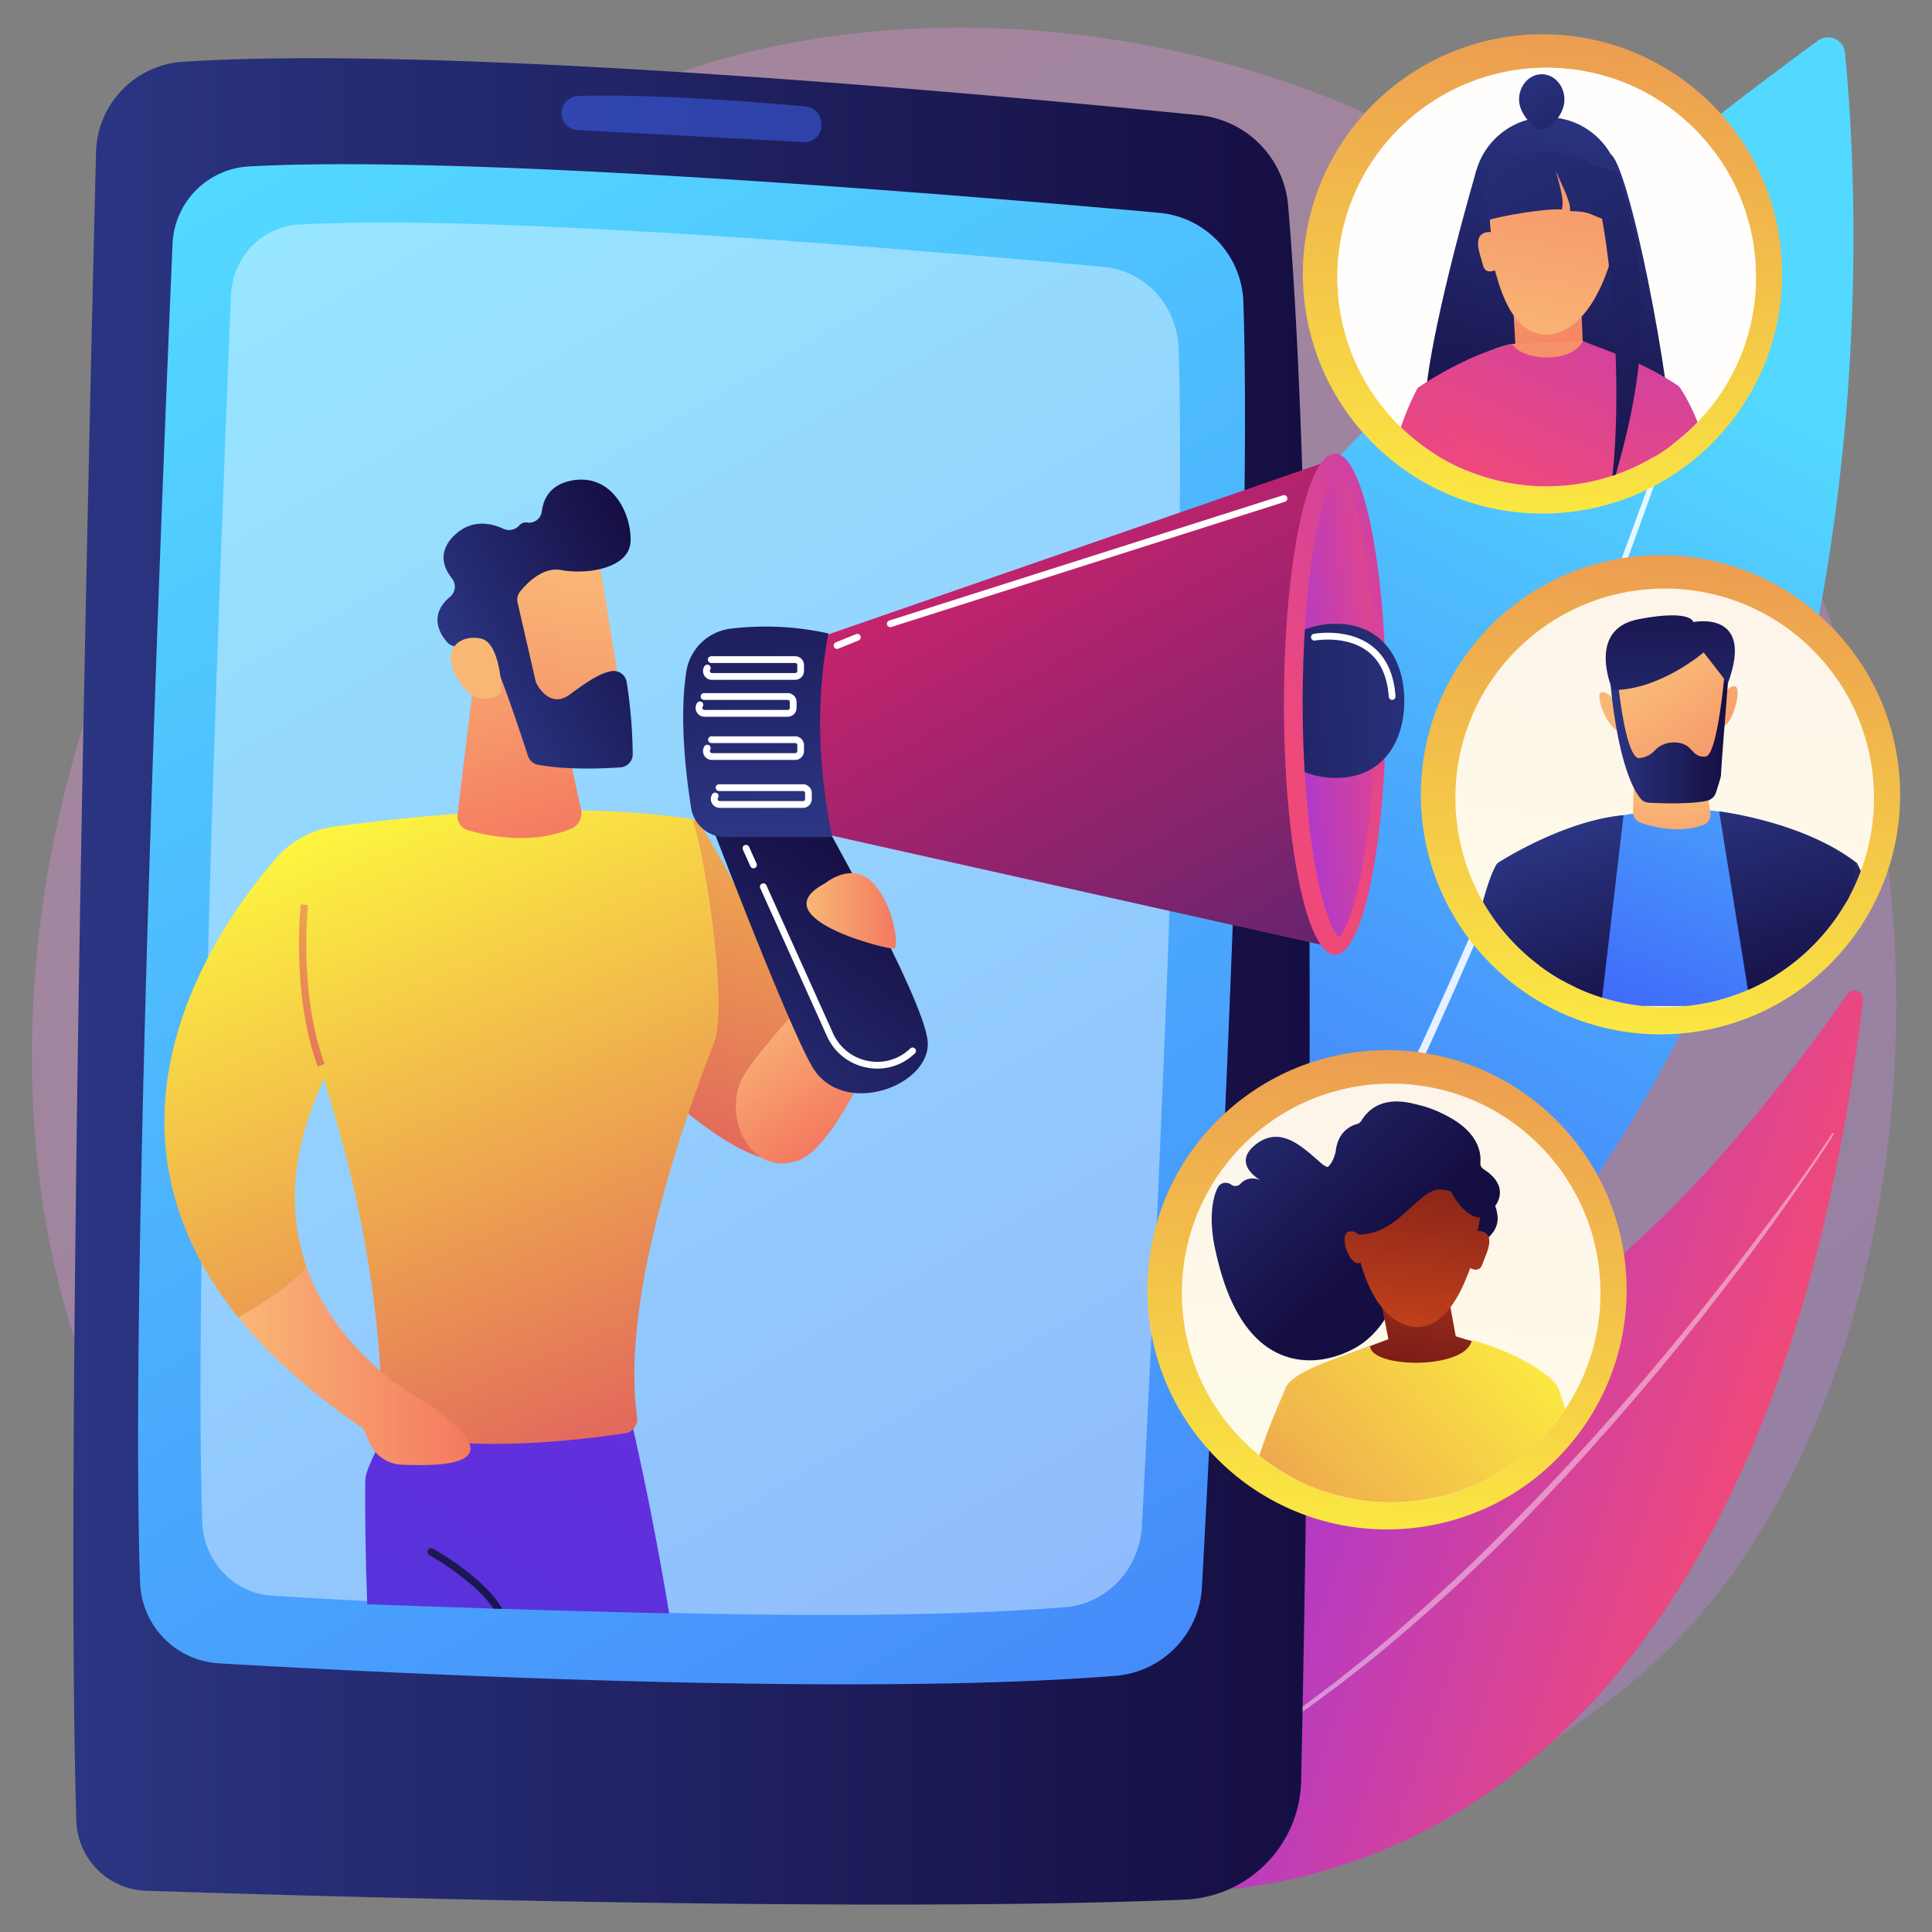 <svg xmlns="http://www.w3.org/2000/svg" xmlns:xlink="http://www.w3.org/1999/xlink" width="800" height="800" viewBox="0 0 800 800"><rect x="0" y="0" width="800" height="800" fill="#808080" stroke="none"/><defs><linearGradient id="a" x1="885.56" y1="1015.91" x2="195.42" y2="158.81" gradientUnits="userSpaceOnUse"><stop offset="0" stop-color="#b37cff"/><stop offset="1" stop-color="#f895e7"/></linearGradient><linearGradient id="b" x1="691.01" y1="145.85" x2="372.21" y2="751.44" gradientUnits="userSpaceOnUse"><stop offset="0" stop-color="#53d8ff"/><stop offset="1" stop-color="#3840f7"/></linearGradient><linearGradient id="c" x1="8639.11" y1="-570.94" x2="8840.7" y2="-570.94" gradientTransform="translate(-7853.16 -1616.19) rotate(18.37)" gradientUnits="userSpaceOnUse"><stop offset="0" stop-color="#a737d5"/><stop offset="1" stop-color="#ef497a"/></linearGradient><linearGradient id="d" x1="30.37" y1="406.35" x2="542.34" y2="406.35" gradientUnits="userSpaceOnUse"><stop offset="0" stop-color="#2b3582"/><stop offset="1" stop-color="#150e42"/></linearGradient><linearGradient id="e" x1="104.55" y1="73.42" x2="817.38" y2="1312.93" xlink:href="#b"/><clipPath id="f"><path d="M64.23,123.27C59,214.65,42.65,518.62,47.85,631c.76,16.43,18,29.71,39.85,30.67,89.94,4,320.63,12.67,452.55,4.74,23.76-1.43,42.4-15.86,43.68-33.74,6.69-93.22,25.88-376.27,20.9-487.41-.8-17.73-19.08-32.21-42.6-33.8C464.93,104.93,215,89.31,102.92,93.91,81.87,94.77,65.13,107.45,64.23,123.27Z" fill="none"/></clipPath><linearGradient id="g" x1="352.37" y1="210.8" x2="253.53" y2="553.27" gradientUnits="userSpaceOnUse"><stop offset="0" stop-color="#fdf53f"/><stop offset="1" stop-color="#d93c65"/></linearGradient><linearGradient id="h" x1="419.48" y1="463.85" x2="59.55" y2="1022.37" gradientUnits="userSpaceOnUse"><stop offset="0" stop-color="#7c27dd"/><stop offset="1" stop-color="#2b41d9"/></linearGradient><linearGradient id="i" x1="145.74" y1="338.78" x2="287.74" y2="675.68" xlink:href="#g"/><linearGradient id="j" x1="22.32" y1="535.06" x2="66.19" y2="637.04" gradientTransform="translate(214.84 -289.52) rotate(5.3)" gradientUnits="userSpaceOnUse"><stop offset="0" stop-color="#f9b776"/><stop offset="1" stop-color="#f47960"/></linearGradient><linearGradient id="k" x1="-2542.7" y1="-576.14" x2="-2618.93" y2="-475.3" gradientTransform="translate(2741.33 -480.41) rotate(-28.71)" xlink:href="#j"/><linearGradient id="l" x1="-2600.92" y1="-551.93" x2="-2509.86" y2="-551.93" gradientTransform="translate(2741.33 -480.41) rotate(-28.71)" xlink:href="#d"/><linearGradient id="m" x1="-1794.76" y1="1300.92" x2="-1750.9" y2="1402.89" gradientTransform="translate(2741.33 -480.41) rotate(-28.71)" xlink:href="#j"/><linearGradient id="n" x1="201.88" y1="334.32" x2="72.41" y2="465.19" xlink:href="#g"/><linearGradient id="o" x1="217.63" y1="613.82" x2="187.45" y2="667.53" xlink:href="#d"/><linearGradient id="p" x1="98.72" y1="565.73" x2="194.82" y2="565.73" gradientTransform="matrix(1, 0, 0, 1, 0, 0)" xlink:href="#j"/><linearGradient id="q" x1="-328" y1="3336.9" x2="-266.99" y2="3336.9" gradientTransform="translate(3263.41 -1200.77) rotate(55.64)" xlink:href="#j"/><linearGradient id="r" x1="283.46" y1="456.48" x2="359.12" y2="354.99" xlink:href="#d"/><linearGradient id="s" x1="410.88" y1="211.05" x2="548.58" y2="456.31" gradientUnits="userSpaceOnUse"><stop offset="0" stop-color="#cb236d"/><stop offset="1" stop-color="#4c246d"/></linearGradient><linearGradient id="t" x1="670.73" y1="242.43" x2="530.48" y2="300.86" gradientTransform="matrix(1, 0, 0, 1, 0, 0)" xlink:href="#c"/><linearGradient id="u" x1="529.42" y1="293.25" x2="585.07" y2="288.2" gradientTransform="matrix(1, 0, 0, 1, 0, 0)" xlink:href="#c"/><clipPath id="v"><path d="M554.4,388.24c-1.91-1.95-6.08-9.44-9.65-28.83-3.45-18.74-5.34-43-5.34-68.43s1.89-49.69,5.34-68.42c3.57-19.39,7.74-26.89,9.65-28.83,1.91,1.94,6.07,9.44,9.64,28.83,3.45,18.73,30.66,43,30.66,68.42S567.49,340.67,564,359.41C560.47,378.8,556.31,386.29,554.4,388.24Z" fill="none"/></clipPath><linearGradient id="w" x1="599.63" y1="287.55" x2="449.54" y2="296.16" xlink:href="#d"/><linearGradient id="x" x1="315.32" y1="340.87" x2="309.79" y2="201.55" xlink:href="#d"/><linearGradient id="y" x1="333.97" y1="377.17" x2="370.99" y2="377.17" gradientTransform="matrix(1, 0, 0, 1, 0, 0)" xlink:href="#j"/><linearGradient id="z" x1="561.46" y1="667.72" x2="608.26" y2="181.53" gradientTransform="translate(545.86 -249.69) rotate(45)" xlink:href="#g"/><clipPath id="aa"><circle cx="576.06" cy="535.37" r="86.67" transform="translate(-209.84 564.14) rotate(-45)" fill="none"/></clipPath><linearGradient id="ab" x1="497.77" y1="440.03" x2="570.16" y2="517.76" xlink:href="#d"/><linearGradient id="ac" x1="595.74" y1="493.57" x2="581.65" y2="594.93" gradientUnits="userSpaceOnUse"><stop offset="0" stop-color="#c4421b"/><stop offset="1" stop-color="#5c0e16"/></linearGradient><linearGradient id="ad" x1="525.52" y1="414.19" x2="597.9" y2="491.93" xlink:href="#d"/><linearGradient id="ae" x1="368.76" y1="398.82" x2="376.43" y2="284.24" gradientTransform="translate(242.92 131.09) rotate(3.9)" xlink:href="#ac"/><linearGradient id="af" x1="517.16" y1="419.42" x2="591.76" y2="499.54" xlink:href="#d"/><linearGradient id="ag" x1="340.54" y1="396.93" x2="348.21" y2="282.35" gradientTransform="translate(242.92 131.09) rotate(3.9)" xlink:href="#ac"/><linearGradient id="ah" x1="597.65" y1="493.83" x2="583.56" y2="595.19" xlink:href="#ac"/><linearGradient id="ai" x1="594.9" y1="549.64" x2="433.06" y2="691.95" xlink:href="#g"/><linearGradient id="aj" x1="671.38" y1="577.36" x2="471.98" y2="752.69" xlink:href="#g"/><linearGradient id="ak" x1="646.34" y1="541.74" x2="395.39" y2="762.4" xlink:href="#g"/><linearGradient id="al" x1="625.85" y1="247.08" x2="672.65" y2="-239.11" xlink:href="#g"/><clipPath id="am"><circle cx="640.45" cy="114.72" r="86.67" transform="translate(106.46 486.47) rotate(-45)" fill="#fff" opacity="0.88"/></clipPath><linearGradient id="an" x1="649.99" y1="42.95" x2="609.73" y2="196.62" xlink:href="#d"/><linearGradient id="ao" x1="640.6" y1="40.49" x2="600.34" y2="194.16" xlink:href="#d"/><linearGradient id="ap" x1="693.63" y1="54.38" x2="653.36" y2="208.05" xlink:href="#d"/><linearGradient id="aq" x1="-4960.7" y1="753.25" x2="-4974.95" y2="855.7" gradientTransform="matrix(-0.97, 0.24, 0.24, 0.97, -4377.81, 527.76)" xlink:href="#j"/><linearGradient id="ar" x1="631.75" y1="147.83" x2="658.06" y2="1.53" gradientTransform="matrix(1, 0, 0, 1, 0, 0)" xlink:href="#j"/><linearGradient id="as" x1="-4179.46" y1="82.31" x2="-4193.7" y2="184.76" gradientTransform="matrix(-1, 0, 0, 1, -3548.61, 0)" xlink:href="#j"/><linearGradient id="at" x1="271.78" y1="-177.43" x2="403.67" y2="9.92" gradientTransform="translate(318.29 176.07) rotate(5.22)" xlink:href="#d"/><linearGradient id="au" x1="628.61" y1="24.07" x2="676.23" y2="106.86" xlink:href="#d"/><linearGradient id="av" x1="709.12" y1="29.33" x2="626.82" y2="207.5" gradientTransform="matrix(1, 0, 0, 1, 0, 0)" xlink:href="#c"/><linearGradient id="aw" x1="756.2" y1="69.83" x2="684.96" y2="224.05" gradientTransform="matrix(1, 0, 0, 1, 0, 0)" xlink:href="#c"/><linearGradient id="ax" x1="657.01" y1="50.79" x2="590.5" y2="194.77" gradientTransform="matrix(1, 0, 0, 1, 0, 0)" xlink:href="#c"/><linearGradient id="ay" x1="594.64" y1="33.73" x2="726.53" y2="221.09" xlink:href="#d"/><linearGradient id="az" x1="674.71" y1="462.74" x2="721.51" y2="-23.46" gradientTransform="translate(434.08 -389.8) rotate(45)" xlink:href="#g"/><clipPath id="ba"><circle cx="689.31" cy="330.38" r="86.67" transform="translate(-31.72 584.18) rotate(-45)" fill="none"/></clipPath><linearGradient id="bb" x1="746.14" y1="332.65" x2="769.67" y2="411.14" xlink:href="#d"/><linearGradient id="bc" x1="612.08" y1="357.52" x2="635.96" y2="437.18" xlink:href="#d"/><linearGradient id="bd" x1="756.83" y1="228.14" x2="648.5" y2="496.67" xlink:href="#b"/><linearGradient id="be" x1="691.8" y1="330.04" x2="695.37" y2="389.99" gradientTransform="matrix(1, 0, 0, 1, 0, 0)" xlink:href="#j"/><linearGradient id="bf" x1="684.75" y1="282.16" x2="734.94" y2="349.12" gradientTransform="matrix(1, 0, 0, 1, 0, 0)" xlink:href="#j"/><linearGradient id="bg" x1="699.48" y1="271.12" x2="749.67" y2="338.08" gradientTransform="matrix(1, 0, 0, 1, 0, 0)" xlink:href="#j"/><linearGradient id="bh" x1="667.63" y1="295" x2="717.82" y2="361.96" gradientTransform="matrix(1, 0, 0, 1, 0, 0)" xlink:href="#j"/><linearGradient id="bi" x1="666.94" y1="305.27" x2="715.66" y2="305.27" xlink:href="#d"/><linearGradient id="bj" x1="691.63" y1="323.37" x2="691.63" y2="233.06" xlink:href="#d"/><linearGradient id="bk" x1="645.14" y1="344.07" x2="670.51" y2="428.69" xlink:href="#d"/><linearGradient id="bl" x1="727.1" y1="320.9" x2="754.86" y2="413.5" xlink:href="#d"/></defs><path d="M695.7,677.9c-15.86,16.69-30.86,27.45-42.71,36-139.3,99.95-304.13,70.81-339.16,63.7-51.73-10.51-151.72-30.82-224-115.83-109.38-128.62-92.35-331.26-7.51-465,15.52-24.46,97.49-160.27,264.1-182C447.23,1.48,564.77,28.06,649.88,99.37,828.54,249.05,815.82,551.44,695.7,677.9Z" opacity="0.3" fill="url(#a)"/><path d="M763.92,21.66c8.24,81.77,36.77,559.59-406.79,666.89,0,0-99.76-309.72,395.79-671.82A7,7,0,0,1,763.92,21.66Z" fill="url(#b)"/><path d="M721.31,92.47c-7.79,25.08-16.09,50-24.61,74.81s-17.34,49.56-26.44,74.18S651.76,290.6,642.08,315s-19.76,48.65-30.14,72.77C591.1,436,568.85,483.61,544,529.94q-18.49,34.81-39.55,68.21c-14.07,22.21-29,43.91-45.7,64.35a2.09,2.09,0,1,1-3.24-2.64h0c16.59-20.2,31.56-41.72,45.65-63.78s27.29-44.73,39.68-67.82c24.93-46.12,47.33-93.59,68.33-141.65q15.67-36.09,30.38-72.59T668,240.63q13.79-36.85,26.72-74c8.6-24.78,17-49.65,24.87-74.66h0a.89.89,0,0,1,1.69.53Z" fill="#fff" opacity="0.86"/><path d="M771.44,414.17a3.61,3.61,0,0,0-6.55-2.49c-20.66,29.83-77.3,106.37-134.59,137.58C537,600.09,450.41,705,472.23,782.36,472.23,782.36,722.48,820.26,771.44,414.17Z" fill="url(#c)"/><path d="M759.23,469.76c-.52.95-1.06,1.76-1.59,2.62L756,474.91l-3.32,5q-3.34,5-6.77,9.94-6.85,9.9-13.93,19.63c-9.43,13-19.21,25.71-29.18,38.28s-20.25,24.91-30.78,37l-3.94,4.54-4,4.5c-2.69,3-5.31,6-8,9l-8.13,8.88-8.27,8.75a782,782,0,0,1-70.41,65.67L566.9,688l-2.37,1.85-4.74,3.72L555,697.3c-1.59,1.22-3.22,2.4-4.83,3.6l-4.84,3.58c-1.63,1.18-3.21,2.42-4.87,3.54l-9.9,6.86a427.12,427.12,0,0,1-41.42,24.56.39.39,0,0,1-.52-.17.4.4,0,0,1,.16-.52h0a456.3,456.3,0,0,0,40.86-25.19l9.8-6.94c1.65-1.13,3.22-2.38,4.82-3.58l4.79-3.61c1.6-1.21,3.21-2.4,4.79-3.63l4.69-3.75,4.68-3.75,2.35-1.87c.78-.63,1.53-1.29,2.3-1.93l9.2-7.72c3-2.59,6-5.26,9-7.89,1.5-1.33,3-2.63,4.51-4l4.42-4.06,4.43-4.06c1.48-1.34,3-2.7,4.39-4.09,11.68-11,22.92-22.36,34.05-33.88,22.17-23.12,43.15-47.37,63.33-72.26q15.12-18.69,29.5-38Q738,499,745,489.23q3.49-4.89,6.92-9.83l3.38-5,1.67-2.5c.53-.83,1.11-1.69,1.57-2.49l0-.07a.4.4,0,0,1,.53-.14A.39.39,0,0,1,759.23,469.76Z" fill="#fff" opacity="0.43"/><path d="M39.76,63.07c-3,121.8-12.82,542-8.14,690.85a29.89,29.89,0,0,0,28.91,29c78,2.55,302.43,9,430,3.67a50.35,50.35,0,0,0,48.26-49.24c2.65-127.85,8.5-487.45-5.4-652.18A41.08,41.08,0,0,0,496.56,47.7C411.6,39.2,186,18.42,75.71,25.58A38.49,38.49,0,0,0,39.76,63.07Z" fill="url(#d)"/><path d="M71.45,100.92C67.19,200.67,53.75,532.55,58,655.26A34.72,34.72,0,0,0,90.7,688.75c73.77,4.32,263,13.84,371.19,5.17a39,39,0,0,0,35.82-36.83C503.19,555.32,518.94,246.3,514.85,125a38.36,38.36,0,0,0-34.94-36.89c-79.81-7.17-284.78-24.22-376.73-19.2A33.55,33.55,0,0,0,71.45,100.92Z" fill="url(#e)"/><path d="M232.56,46.86h0a7,7,0,0,0,6.64,7c18.43,1,70.33,3.69,93.53,5a7,7,0,0,0,7.3-8.35l-.15-.77a7,7,0,0,0-6.25-5.66c-15.68-1.44-63-5.42-94.35-4.3A7,7,0,0,0,232.56,46.86Z" fill="#3f67f9" opacity="0.5"/><path d="M95.63,122.31C91.86,213.69,80,517.66,83.74,630.07c.55,16.43,13.06,29.71,28.92,30.67,65.29,4,232.75,12.67,328.51,4.74,17.25-1.43,30.78-15.86,31.71-33.74,4.85-93.22,18.79-376.27,15.17-487.41-.58-17.73-13.85-32.21-30.92-33.8C386.49,104,205.08,88.35,123.71,93,108.43,93.81,96.28,106.49,95.63,122.31Z" fill="#fff" opacity="0.4"/><g clip-path="url(#f)"><path d="M233.63,409.5S307.1,499,334.13,477.42s-45.95-139.1-45.95-139.1Z" fill="url(#g)"/><path d="M258.42,576.14s40.7,154.67,40,349.31a7.53,7.53,0,0,1-6,7.34c-5.11,1.08-12.63,2.36-18.86,2.18a7,7,0,0,1-6.66-5.84c-5.71-33.46-38.46-222-57.12-252.6,0,0-12.27,167.92-8.35,255a4.13,4.13,0,0,1-3.64,4.29,69,69,0,0,1-15.15,0,5.53,5.53,0,0,1-4.92-4.69c-4.07-28.32-27.46-196.91-26.47-318.35.06-6.85,18.11-36.63,18.11-36.63Z" fill="url(#h)"/><path d="M286.45,339.08c-56-8.1-117.53-.67-147.39,3.09a39.42,39.42,0,0,0-24.89,13.36c-25.27,29.24-80.71,109.3-15.45,190,8.35-4.64,20.22-12.07,28.28-20.68-7.22-20.35-7.81-46.36,7.32-78.26a77.07,77.07,0,0,0,1.93,7.5c20.86,66.07,22,121.05,21.92,133.72a4.18,4.18,0,0,0,2.63,3.91c27.45,11,80.28,4.46,98,1.81a6,6,0,0,0,5-6.77c-6.24-45.2,14.95-111.3,31.79-154.68C302.26,414.9,289.94,343.88,286.45,339.08Z" fill="url(#i)"/><path d="M197.18,273.38l-7.73,63.92a6,6,0,0,0,4.23,6.46c8.4,2.45,26.36,6.17,42.78-.59a7,7,0,0,0,4.13-7.94l-9.78-45Z" fill="url(#j)"/><path d="M247.31,227.94c.49.88,10.84,66.52,10.84,66.52l-37.61,5.11-19-60.75S239.23,213.19,247.31,227.94Z" fill="url(#k)"/><path d="M215.43,244.87a5.48,5.48,0,0,0-1.1,4.68l7.42,32.29a5.32,5.32,0,0,0,.53,1.39c1.34,2.43,6.25,9.8,13.66,4.35,6.33-4.65,12.2-8.83,17.31-9.68a5.45,5.45,0,0,1,6.25,4.58A204.47,204.47,0,0,1,262,312.4a5.43,5.43,0,0,1-5.07,5.35c-7.44.52-22,1.11-34.08-1.05a5.45,5.45,0,0,1-4.22-3.68c-2.75-8.42-10.56-32-13.79-38.29-3-5.87-11.73-6.86-15.76-7a5.52,5.52,0,0,1-4-1.9c-3-3.47-7.71-11.21,1.36-18.77a5.47,5.47,0,0,0,.69-7.57c-3.29-4.11-6.15-10.75.9-17.7s15.18-5.26,20.29-2.88a5.65,5.65,0,0,0,6.67-1.3,3.6,3.6,0,0,1,3.36-1.23,5.3,5.3,0,0,0,6-4.59c.62-5.09,3.35-11.08,12.36-12.8,16.53-3.14,24.73,13.41,24.4,25s-18.44,14-28.71,12.06C224.91,234.64,218.37,241.25,215.43,244.87Z" fill="url(#l)"/><path d="M207.73,286.63s-.3-20.27-8.5-22.2-17.06,4-10.08,16.14C197.83,295.69,207.73,286.63,207.73,286.63Z" fill="url(#m)"/><path d="M131.55,441.62c-11.06-30.27-7.05-66.83-7-67.2l3,.35c0,.36-4,36.22,6.85,65.8Z" fill="url(#n)"/><path d="M208.27,672.59a1.54,1.54,0,0,1-1.49-1.15c-3.37-13-28.65-27.32-28.9-27.46a1.54,1.54,0,1,1,1.5-2.68c1.09.61,26.67,15.09,30.37,29.37a1.53,1.53,0,0,1-1.1,1.87A1.28,1.28,0,0,1,208.27,672.59Z" fill="url(#o)"/><path d="M127,524.82c-8.06,8.61-19.93,16-28.28,20.68,12.47,15.41,29.35,30.85,51.69,46l2.7,6.06a15.09,15.09,0,0,0,13.06,8.92c31.22,1.48,39.86-5.14,11.12-25.18C177.29,581.26,140.53,563,127,524.82Z" fill="url(#p)"/><path d="M356.56,389.33s-39.4,40.95-48.5,55.81,1,41.92,21.71,35.64,44.75-77.35,44.75-77.35Z" fill="url(#q)"/><path d="M290.61,331.16s34.63,91.31,45.56,110.3c12.7,22.05,49.79,8,47.94-10.45s-45.17-94.73-45.17-94.73Z" fill="url(#r)"/><polygon points="337.39 264.64 552.59 190.03 550.33 391.94 331.51 343.12 337.39 264.64" fill="url(#s)"/><ellipse cx="552.79" cy="291.57" rx="21.14" ry="103.76" fill="url(#t)"/><path d="M554.4,388.24c-1.91-1.95-6.08-9.44-9.65-28.83-3.45-18.74-5.34-43-5.34-68.43s1.89-49.69,5.34-68.42c3.57-19.39,7.74-26.89,9.65-28.83,1.91,1.94,6.07,9.44,9.64,28.83,3.45,18.73,5.35,43,5.35,68.42s-1.9,49.69-5.35,68.43C560.47,378.8,556.31,386.29,554.4,388.24Z" fill="url(#u)"/><g clip-path="url(#v)"><path d="M581.49,290.21c0,17.63-9.49,31.92-28.29,31.92s-34-14.29-34-31.92,15.24-31.92,34-31.92S581.49,272.58,581.49,290.21Z" fill="url(#w)"/></g><path d="M302.69,260.3a120.29,120.29,0,0,1,40.33,2c-5.17,27-4.39,55.16,1.59,84.32H300.34a14.35,14.35,0,0,1-14.17-12.1c-2.21-14-4.91-37.46-2-56.33A21.21,21.21,0,0,1,302.69,260.3Z" fill="url(#x)"/><path d="M329.26,281.5h-34.5a3.66,3.66,0,0,1-3.07-5.65,1.4,1.4,0,0,1,2.35,1.53.86.86,0,0,0,0,.87.82.82,0,0,0,.75.45h34.5a.86.86,0,0,0,.85-.86v-2.45a.86.86,0,0,0-.85-.86H294.51a1.4,1.4,0,0,1,0-2.8h34.75a3.67,3.67,0,0,1,3.66,3.66v2.45A3.67,3.67,0,0,1,329.26,281.5Z" fill="#fff"/><path d="M326.18,296.78H291.69a3.66,3.66,0,0,1-3.07-5.65,1.4,1.4,0,1,1,2.35,1.52.86.86,0,0,0,.72,1.32h34.49a.86.86,0,0,0,.86-.85v-2.46a.86.86,0,0,0-.86-.85H291.43a1.41,1.41,0,0,1,0-2.81h34.75a3.67,3.67,0,0,1,3.66,3.66v2.46A3.66,3.66,0,0,1,326.18,296.78Z" fill="#fff"/><path d="M368.66,259.69a1.4,1.4,0,0,1-.42-2.74l163-51.86a1.4,1.4,0,0,1,.85,2.67l-163,51.86A1.29,1.29,0,0,1,368.66,259.69Z" fill="#fff"/><path d="M346.62,268.7a1.4,1.4,0,0,1-.53-2.7l8.39-3.43a1.4,1.4,0,0,1,1.06,2.6l-8.39,3.43A1.39,1.39,0,0,1,346.62,268.7Z" fill="#fff"/><path d="M329.26,314.67h-34.5a3.66,3.66,0,0,1-3.07-5.65,1.4,1.4,0,0,1,2.36,1.52.84.84,0,0,0,0,.88.85.85,0,0,0,.75.45h34.5a.86.86,0,0,0,.85-.86v-2.46a.85.85,0,0,0-.85-.85H294.51a1.41,1.41,0,0,1,0-2.81h34.75a3.67,3.67,0,0,1,3.66,3.66V311A3.67,3.67,0,0,1,329.26,314.67Z" fill="#fff"/><path d="M332.48,334.52H298a3.66,3.66,0,0,1-3.07-5.64,1.4,1.4,0,1,1,2.35,1.52.83.83,0,0,0,0,.87.82.82,0,0,0,.75.45h34.49a.85.85,0,0,0,.86-.86v-2.45a.86.86,0,0,0-.86-.86H297.74a1.4,1.4,0,0,1,0-2.8h34.74a3.66,3.66,0,0,1,3.66,3.66v2.45A3.66,3.66,0,0,1,332.48,334.52Z" fill="#fff"/><path d="M363.29,442.49a22.93,22.93,0,0,1-4.91-.54,22.7,22.7,0,0,1-16-13L314.8,367.76a1.4,1.4,0,1,1,2.56-1.15l27.56,61.22A20,20,0,0,0,359,439.22a19.56,19.56,0,0,0,17.17-4.39l.78-.7a1.4,1.4,0,0,1,1.89,2.07l-.83.74A22.18,22.18,0,0,1,363.29,442.49Z" fill="#fff"/><path d="M312,359.53a1.4,1.4,0,0,1-1.28-.82l-3.07-6.83a1.4,1.4,0,1,1,2.55-1.15l3.07,6.83a1.39,1.39,0,0,1-.7,1.85A1.42,1.42,0,0,1,312,359.53Z" fill="#fff"/><path d="M576.45,289.81a1.41,1.41,0,0,1-1.39-1.31c-.6-8.47-3.52-14.79-8.69-18.76-8.94-6.87-21.81-4.52-21.94-4.49a1.41,1.41,0,0,1-.53-2.76c.57-.11,14.21-2.62,24.17,5,5.83,4.48,9.12,11.48,9.78,20.8a1.38,1.38,0,0,1-1.29,1.49Z" fill="#fff"/><path d="M341.64,365.78s11.23-9.53,20,0,10.51,26.16,8.72,27S314.34,380.09,341.64,365.78Z" fill="url(#y)"/></g><circle cx="574.33" cy="534.07" r="99.23" transform="translate(-209.43 562.54) rotate(-45)" fill="url(#z)"/><circle cx="576.06" cy="535.37" r="86.67" transform="translate(-209.84 564.14) rotate(-45)" fill="#fff" opacity="0.88"/><g clip-path="url(#aa)"><path d="M557.18,476.41s-2.76,11.6-10.17,5.2-16.59-15.86-27-7.73S522,488.74,522,488.74s-4.73-2.42-8.29,1.4a2.92,2.92,0,0,1-3.87.42,3.82,3.82,0,0,0-4.65,0c-1.51,1-5.71,10.5-1.87,27.36,2.28,10.05,8.92,39,31.65,44.49,14.84,3.59,27.51-5,28.62-5.78,12.45-8.72,14.82-22.06,15.2-24.49-.69-2.67-4-16.34,4-27.45,1.8-2.52,7.06-9,15.16-10.25a13.39,13.39,0,0,1,6.09.9s2.13,11.93,10,11.49a4.35,4.35,0,0,1,2.29-4.75c2.93-1.69,10-10.3-2-17.92a3,3,0,0,1-1.34-2.82c.32-3.6-.49-11.86-12.67-18.64-15.48-8.62-26.2-6.9-31.94,1.66a2.84,2.84,0,0,1-1.8,1.19C564.13,466,558.51,468.13,557.18,476.41Z" fill="url(#ab)"/><polygon points="571.47 537.01 576.9 564.68 604.42 562.21 599.1 533.07 571.47 537.01" fill="url(#ac)"/><path d="M613.23,494.59s5.88,0,6.86,8.81-9.79,12.73-9.79,12.73l-5.88-1,2.94-18.61Z" fill="url(#ad)"/><path d="M561.48,514s3.87,29.72,21.19,34.83S607.72,527,608.83,525.1c0,0,3.78,2.22,5-1.62s6.8-13.28-2-13.88c0,0,2.63-9.64,0-14.73s-7.66-17.21-20.57-15.15S562.49,499.35,561.48,514Z" fill="url(#ae)"/><path d="M610.56,481.62a3,3,0,0,1-1.48-2.75c.13-3.62-1.1-11.82-13.6-18-15.9-7.82-26.52-5.56-31.81,3.28a3,3,0,0,1-1.74,1.29c-2.43.64-7.95,3-8.85,11.35,0,0-1,5.29-4,6.93,7.15,5.95,10.33,26.8,10.47,27.08,2.24.55,10.5,1.72,20.46-7.09,11.94-10.57,13-12.51,20.75-10.42,0,0,5.63,11.76,13.48,10.91,0,0-2.07-2.42.91-4.33S622.84,488.62,610.56,481.62Z" fill="url(#af)"/><path d="M563.37,515.12s.4-5.86-4.55-5.22,0,15.31,4.55,12.88Z" fill="url(#ag)"/><path d="M574.91,554.53l-18.33,6.86,22.69,24.89,40.81-26c-3.22-1.2-5.25-3.54-8.34-4.37s-6-1.59-8.94-2.59Z" fill="url(#ah)"/><path d="M544.72,624.2a103.74,103.74,0,0,1,4.16-10.13L533,573.63a263.82,263.82,0,0,0-13.71,36,11.33,11.33,0,0,0,10.84,14.59Z" fill="url(#ai)"/><path d="M654.59,610.2a198.71,198.71,0,0,0-9.39-35.52L623.92,605.2a125.81,125.81,0,0,1,6.77,19h12.14A11.94,11.94,0,0,0,654.59,610.2Z" fill="url(#aj)"/><path d="M630.21,624.2,645.12,576c1.8-2.79-12.19-14.69-35.64-21.08-2.55,12.39-41.75,11.74-42.14,2.47-18,6.47-34.25,11.41-35.57,18.91.65,14.3,4.32,30.26,9.15,47.92Z" fill="url(#ak)"/></g><circle cx="638.72" cy="113.42" r="99.23" fill="url(#al)"/><circle cx="640.45" cy="114.72" r="86.67" transform="translate(106.46 486.47) rotate(-45)" fill="#fff" opacity="0.88"/><circle cx="640.45" cy="114.72" r="86.67" transform="translate(106.46 486.47) rotate(-45)" fill="#fff" opacity="0.88"/><g clip-path="url(#am)"><circle cx="640.57" cy="78.93" r="30.4" fill="url(#an)"/><path d="M611.37,70.44c-13.37,46.24-22.46,88.26-21,100.08l39-4.11,4.51-85.52Z" fill="url(#ao)"/><path d="M654.52,65.67,649.17,170.2l44.1,23.49c-.92-35.73-19.17-127.52-26.64-130Z" fill="url(#ap)"/><polygon points="654.53 122.28 655.81 150.75 628.2 154.91 626.46 125.02 654.53 122.28" fill="url(#aq)"/><path d="M667.63,105.14s-6.62,29.55-24.53,33.1S619.89,114,619,111.94c0,0-4,1.89-4.91-2.09s-5.62-14,3.29-13.79c0,0-1.75-9.94,1.33-14.82S628,64.62,640.75,67.88,674,81.92,667.63,105.14Z" fill="url(#ar)"/><path d="M655.38,141.23l17.51,9.29L650,175.68,607.56,149c6.46-2.41,12.81-5.65,18.61-6.61Z" fill="url(#as)"/><path d="M618.33,69.62c-6,8.37-1.28,15.8-2.88,21.81,5.79-2.11,25.37-5.26,31.26-4.68,1.22-4-1.18-10.67-2.4-15.92,1.91,5,6.28,12.62,5.82,16.56,7.91.36,6.29.47,15.18,4l-6.92-24.14C643,60.08,629.66,61,618.33,69.62Z" fill="url(#at)"/><path d="M647.8,41.25c0,5.8-5.46,12.32-9.4,12.32-3.24,0-9.4-6.52-9.4-12.32s4.21-10.51,9.4-10.51S647.8,35.45,647.8,41.25Z" fill="url(#au)"/><path d="M685.46,213.52l9.64-53.63C682,151,669.83,146.73,655.38,141.25c-4.47,9.31-24.93,8.39-29.21,1.16-13.6,3.45-26.55,9.84-39.07,18.11l13.2,53Z" fill="url(#av)"/><path d="M711.9,204c-7.8-33.39-16.8-44.15-16.8-44.15l-14.42,43.9s1.73,3.5,4,9.73h19.67A7.72,7.72,0,0,0,711.9,204Z" fill="url(#aw)"/><path d="M601.25,213.52a128.17,128.17,0,0,1,6.49-17.91L587.1,160.53s-10.18,17.69-13.55,44.32a7.72,7.72,0,0,0,7.67,8.67Z" fill="url(#ax)"/><path d="M657.48,67.82c10.23,25.86,15.34,98.8,9.09,137.37,9.78-33.67,22-76.38,3.35-133.81Z" fill="url(#ay)"/></g><circle cx="687.58" cy="329.08" r="99.23" transform="translate(-31.31 582.58) rotate(-45)" fill="url(#az)"/><circle cx="689.31" cy="330.38" r="86.67" transform="translate(-31.72 584.18) rotate(-45)" fill="#fff" opacity="0.88"/><g clip-path="url(#ba)"><path d="M786.26,409.94C781.54,382.51,769,357.45,769,357.45l-16.46,57.09s.28.64.75,2.07l27.42-.05A5.68,5.68,0,0,0,786.26,409.94Z" fill="url(#bb)"/><path d="M643.75,416.61C645.56,410.17,647,406,647,406L620,357.45s-6.11,7.29-12.66,49.18a8.54,8.54,0,0,0,8.36,10Z" fill="url(#bc)"/><path d="M736.42,416.61l-7.29-76.48c-32.59-12-73.68,1.44-73.68,1.44l-3.39,75Z" fill="url(#bd)"/><path d="M676.8,316l-.61,20.18a4.57,4.57,0,0,0,3.06,4.46c5.16,1.82,15.84,4.59,26,1a4.56,4.56,0,0,0,3-5l-3-20.63Z" fill="url(#be)"/><path d="M666.48,279.17s3.54,36.13,11.33,45.34c0,0,23.38,2.12,31.88-2.84A134.11,134.11,0,0,0,715,279.52s1.16-21.92-23-23.73C663.64,253.66,666.48,279.17,666.48,279.17Z" fill="url(#bf)"/><path d="M712.53,290.5s2.12-6.37,5.67-6.37-.71,17-5.67,17Z" fill="url(#bg)"/><path d="M669.7,292.18s-3-6-6.47-5.56,3,16.76,7.9,16.09Z" fill="url(#bh)"/><path d="M666.94,283.68s2.78,34.75,12.27,46.87a4.68,4.68,0,0,0,3.46,1.83c4.85.26,17.23.72,24.22-.82a5.17,5.17,0,0,0,3.74-3.6c1-3.3,1.92-5.93,2-7.09.24-5.39,1.47-20.33,3.06-40.7-.49-.76-1-1.53-1.45-2.29-.44,4.71-3.33,34.7-7.9,35.39a6.89,6.89,0,0,1-2-.06c-2.77-.56-3.62-2.75-5.55-4.17-3.36-2.47-9.14-2-12.37.61-1.34,1.08-2.19,2.48-4.53,3.47a9.37,9.37,0,0,1-3.35.8c-3.34-.14-6.66-13.28-8.53-31.17Z" fill="url(#bi)"/><path d="M705.44,270.14s-18.05,15.66-37.71,15.6c0,0-11.17-25.16,10.79-29.35s22.67,1.2,22.67,1.2,25.69-5.32,14.26,25.43Z" fill="url(#bj)"/><path d="M643.68,416.61H663l9.28-79.07C646.89,339.85,620,357.45,620,357.45L640,406A95.57,95.57,0,0,1,643.68,416.61Z" fill="url(#bk)"/><path d="M753.9,416.61a129.25,129.25,0,0,1,3.89-13L769,357.45C746.7,340.06,711.87,336,711.87,336l13,80.62Z" fill="url(#bl)"/></g></svg>